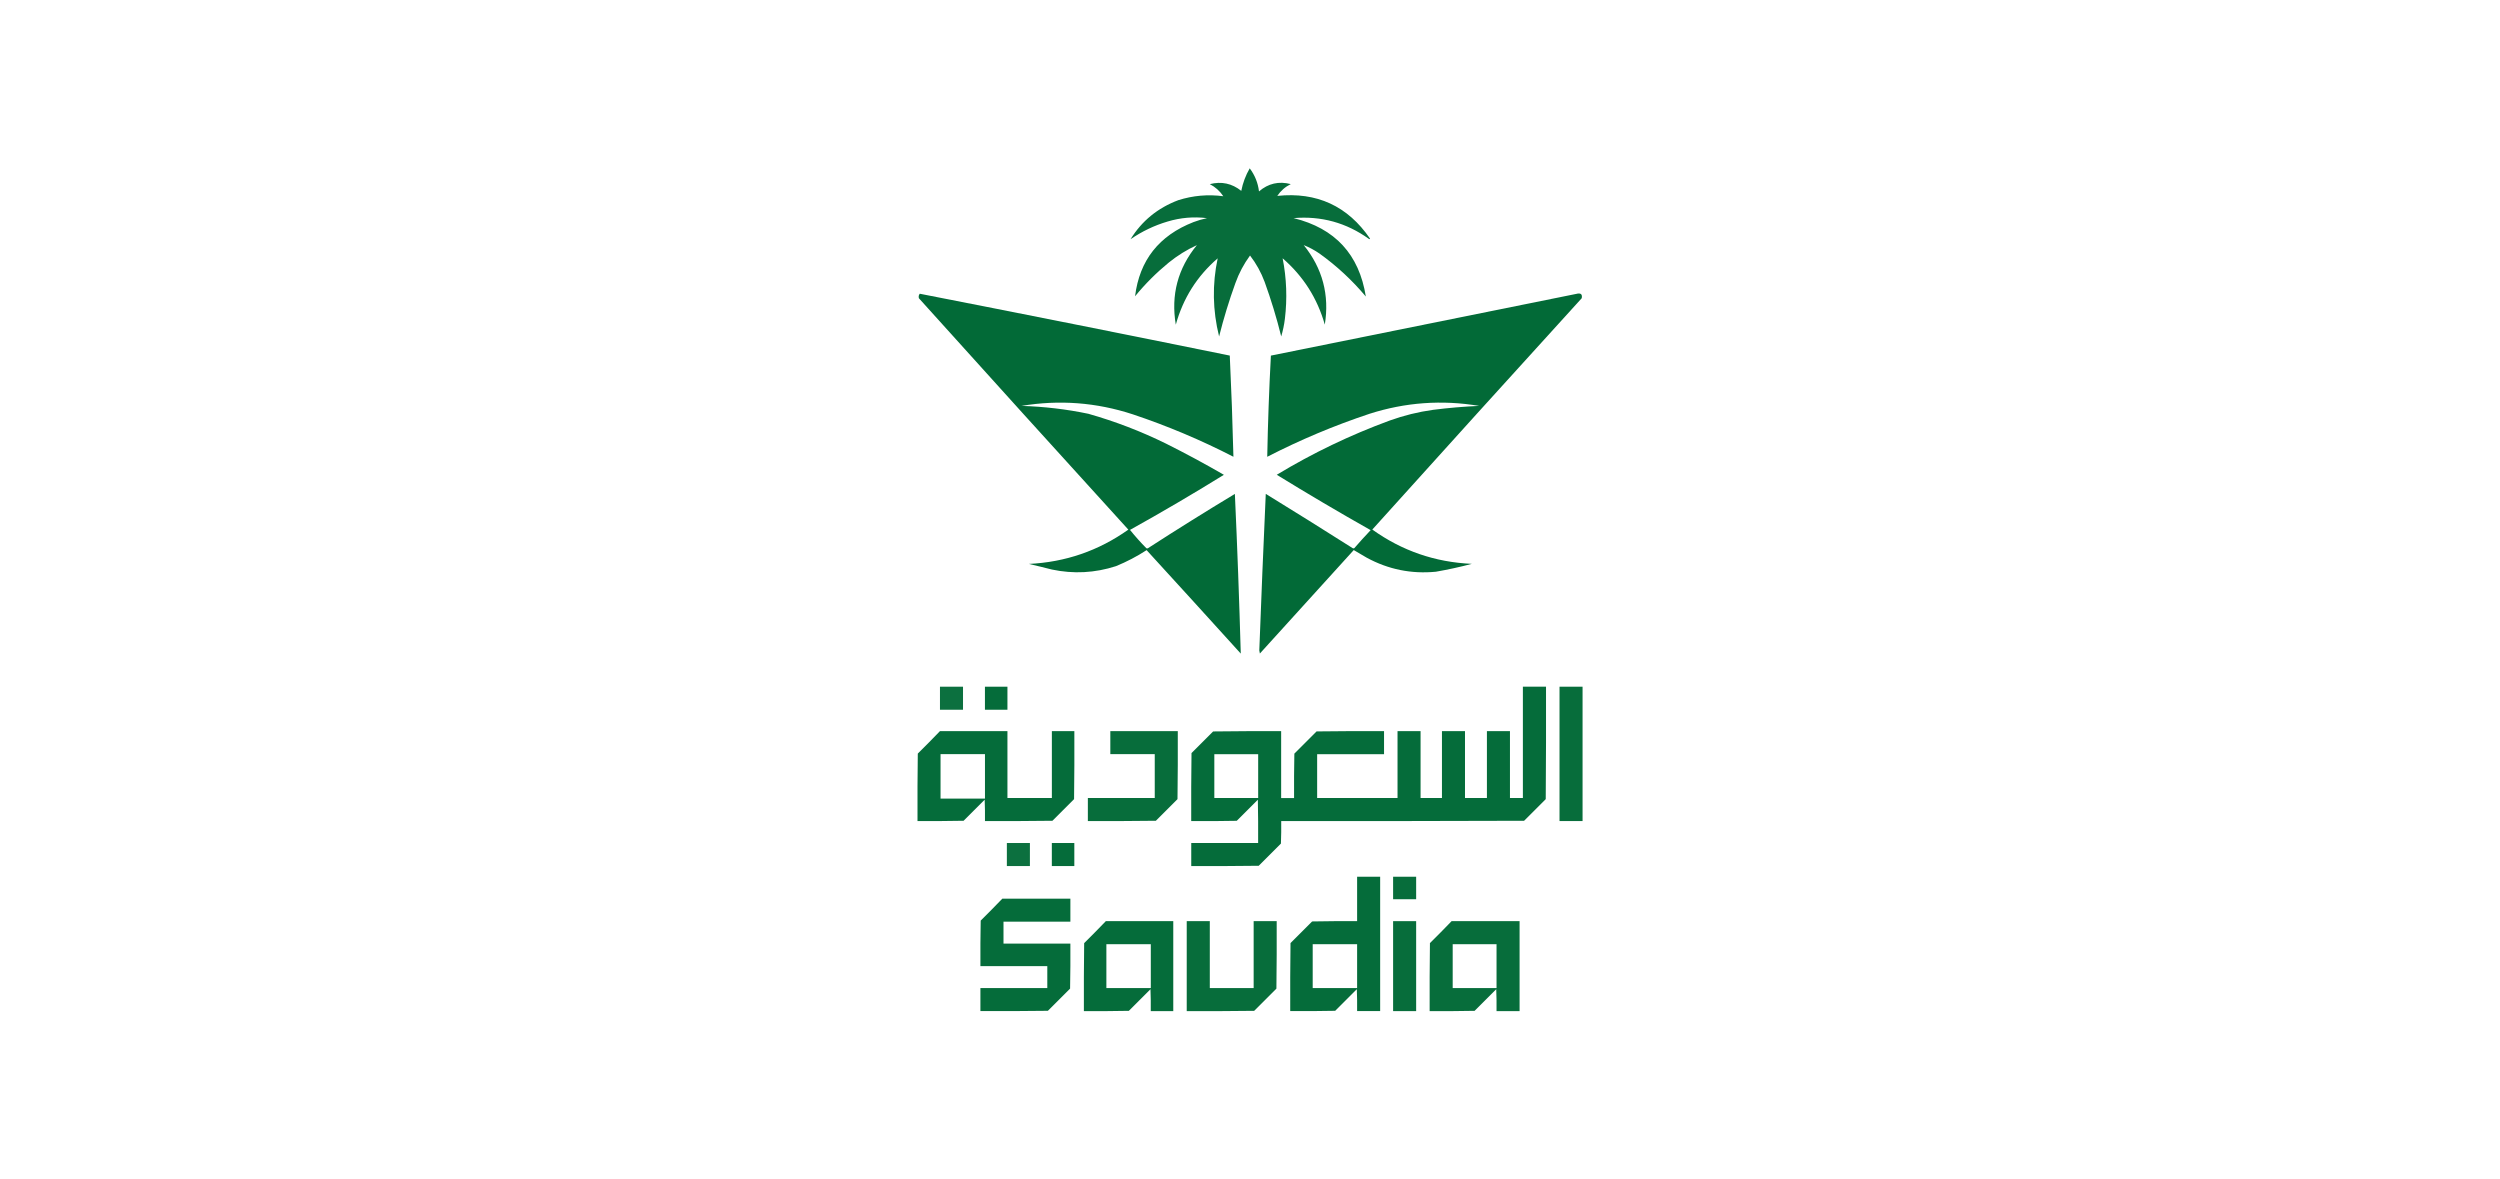 <?xml version="1.0" encoding="UTF-8"?>
<svg id="Ebene_1" data-name="Ebene 1" xmlns="http://www.w3.org/2000/svg" viewBox="0 0 780 368">
  <defs>
    <style>
      .cls-1 {
        opacity: .97;
      }

      .cls-1, .cls-2, .cls-3, .cls-4, .cls-5, .cls-6, .cls-7, .cls-8, .cls-9, .cls-10, .cls-11, .cls-12 {
        fill: #006936;
        fill-rule: evenodd;
        isolation: isolate;
        stroke-width: 0px;
      }

      .cls-2 {
        opacity: .98;
      }

      .cls-3 {
        opacity: .99;
      }

      .cls-4 {
        opacity: .98;
      }

      .cls-5 {
        opacity: .95;
      }

      .cls-6 {
        opacity: .98;
      }

      .cls-7 {
        opacity: .97;
      }

      .cls-8 {
        opacity: .98;
      }

      .cls-9 {
        opacity: .97;
      }

      .cls-10 {
        opacity: .97;
      }

      .cls-11 {
        opacity: .98;
      }

      .cls-12 {
        opacity: .95;
      }
    </style>
  </defs>
  <path class="cls-7" d="m389.92,52.53c1.59,2.11,2.56,4.51,2.89,7.19,2.88-2.49,6.19-3.25,9.91-2.28-1.73.85-3.13,2.08-4.21,3.68,12.33-1.29,21.97,3.15,28.94,13.33-.09.18-.21.21-.35.09-7.03-5.05-14.86-7.21-23.5-6.49,12.95,3.19,20.46,11.34,22.54,24.47-4.28-5.1-9.1-9.57-14.47-13.42-1.56-1.07-3.19-1.95-4.91-2.63,5.88,7.28,8.07,15.56,6.58,24.82-2.33-8.23-6.72-15.13-13.16-20.7,1.24,6.26,1.47,12.57.7,18.94-.23,1.85-.61,3.66-1.14,5.44-1.42-5.76-3.15-11.43-5.17-17.01-1.11-2.99-2.63-5.74-4.56-8.24-1.93,2.63-3.45,5.5-4.56,8.6-1.98,5.48-3.68,11.03-5.09,16.66-2.02-8.15-2.17-16.27-.44-24.38-6.43,5.55-10.79,12.45-13.07,20.7-1.56-9.28.63-17.55,6.58-24.82-3.14,1.43-6.06,3.25-8.77,5.44-3.86,3.16-7.37,6.67-10.52,10.52,1.38-11.22,7.46-18.94,18.24-23.15,1.37-.52,2.78-.93,4.21-1.23-4.16-.51-8.26-.16-12.28,1.05-4.16,1.23-8.02,3.08-11.58,5.53,3.52-5.71,8.49-9.77,14.91-12.19,4.59-1.45,9.27-1.86,14.03-1.23-1.08-1.62-2.48-2.88-4.21-3.77,3.64-.93,6.91-.23,9.82,2.1.49-2.49,1.36-4.83,2.63-7.02Z"/>
  <path class="cls-3" d="m286.95,91.64c32.27,6.31,64.52,12.74,96.74,19.3.5,10.54.88,21.07,1.14,31.57-10.13-5.22-20.6-9.63-31.4-13.24-11.36-3.72-22.94-4.6-34.73-2.63,7.03.21,13.99,1.02,20.87,2.46,8.35,2.37,16.42,5.47,24.21,9.3,6.13,3.07,12.16,6.31,18.07,9.74-9.62,5.95-19.38,11.68-29.29,17.19,1.6,1.98,3.29,3.88,5.09,5.7.18.12.35.12.53,0,8.94-5.78,17.97-11.42,27.1-16.93.76,16.62,1.37,33.22,1.84,49.82-9.76-10.78-19.55-21.54-29.38-32.28-3.02,1.96-6.2,3.63-9.56,5-6.58,2.13-13.24,2.48-20,1.05-2.39-.61-4.79-1.2-7.19-1.75,11.41-.54,21.76-4.1,31.05-10.7-21.84-24.01-43.62-48.07-65.34-72.18-.16-.53-.07-.99.26-1.4Z"/>
  <path class="cls-3" d="m492.01,91.64c1.23-.26,1.72.2,1.49,1.4-21.85,24.01-43.62,48.07-65.34,72.18,9.27,6.64,19.61,10.2,31.05,10.7-3.71.99-7.45,1.8-11.23,2.46-7.65.74-14.84-.72-21.58-4.39-1.35-.79-2.69-1.58-4.03-2.37-9.77,10.76-19.53,21.52-29.29,32.28-.06-.32-.12-.64-.18-.96.61-16.29,1.28-32.57,2.02-48.85,9.08,5.58,18.11,11.22,27.1,16.93.18.12.35.12.53,0,1.65-1.9,3.35-3.78,5.09-5.61-9.89-5.59-19.65-11.34-29.29-17.28,11.2-6.77,22.95-12.41,35.26-16.93,4.39-1.58,8.89-2.69,13.51-3.33,4.78-.61,9.57-1.02,14.38-1.23-11.6-1.94-23-1.12-34.2,2.46-10.98,3.65-21.62,8.12-31.92,13.42.2-10.52.58-21.05,1.14-31.57,31.85-6.45,63.69-12.88,95.51-19.3Z"/>
  <path class="cls-12" d="m293.27,214.25h7.19v7.19h-7.19v-7.19Z"/>
  <path class="cls-2" d="m307.3,214.25h7.02v7.19h-7.02v-7.19Z"/>
  <path class="cls-6" d="m475.17,214.25h7.19c.03,11.69,0,23.39-.09,35.08l-6.75,6.75c-25.26.09-50.52.12-75.78.09.03,2.34,0,4.68-.09,7.02-2.31,2.31-4.62,4.62-6.93,6.93-7.02.09-14.03.12-21.05.09v-7.19h20.87c.03-4.5,0-9.01-.09-13.51-2.19,2.19-4.39,4.39-6.58,6.58-4.74.09-9.47.12-14.21.09-.03-7.07,0-14.15.09-21.22,2.25-2.25,4.5-4.5,6.75-6.75,7.07-.09,14.15-.12,21.22-.09v20.87h4.03c-.03-4.62,0-9.24.09-13.86,2.31-2.31,4.62-4.62,6.93-6.93,7.02-.09,14.03-.12,21.05-.09v7.19h-20.87v13.68h25.08v-20.87h7.19v20.87h6.67v-20.87h7.19v20.87h6.84v-20.87h7.19v20.87h4.03v-34.73Zm-96.3,21.05h13.68v13.68h-13.68v-13.68Z"/>
  <path class="cls-7" d="m486.57,214.25h7.19v41.92h-7.19v-41.92Z"/>
  <path class="cls-11" d="m293.27,228.11h21.05v20.87h13.86v-20.87h7.02c.03,7.07,0,14.15-.09,21.22-2.25,2.25-4.5,4.5-6.75,6.75-7.02.09-14.03.12-21.05.09.03-2.22,0-4.44-.09-6.67-2.19,2.19-4.39,4.39-6.58,6.58-4.79.09-9.59.12-14.38.09-.03-7.02,0-14.03.09-21.05,2.35-2.32,4.65-4.65,6.93-7.02Zm.18,7.19h13.86v13.86h-13.86v-13.86Z"/>
  <path class="cls-10" d="m346.42,228.11h21.05c.03,7.07,0,14.15-.09,21.22-2.25,2.25-4.5,4.5-6.75,6.75-7.07.09-14.15.12-21.22.09v-7.19h20.87v-13.68h-13.86v-7.19Z"/>
  <path class="cls-5" d="m314.14,263.02h7.19v7.19h-7.19v-7.19Z"/>
  <path class="cls-2" d="m328.17,263.02h7.02v7.19h-7.02v-7.19Z"/>
  <path class="cls-8" d="m423.42,273.54h7.19v41.92h-7.19c.03-2.28,0-4.56-.09-6.84-2.25,2.25-4.5,4.5-6.75,6.75-4.68.09-9.35.12-14.03.09-.03-7.07,0-14.15.09-21.22,2.25-2.25,4.5-4.5,6.75-6.75,4.68-.09,9.35-.12,14.03-.09v-13.86Zm-13.86,21.05h13.86v13.68h-13.86v-13.68Z"/>
  <path class="cls-1" d="m434.65,273.54h7.19v7.02h-7.19v-7.02Z"/>
  <path class="cls-2" d="m312.74,280.38h21.22v7.19h-20.87v6.84h20.87c.03,4.68,0,9.36-.09,14.03-2.31,2.31-4.62,4.62-6.93,6.93-7.02.09-14.03.12-21.05.09v-7.19h20.87v-6.84h-20.87c-.03-4.74,0-9.47.09-14.21,2.29-2.26,4.54-4.54,6.75-6.84Z"/>
  <path class="cls-4" d="m345.01,287.4h21.05v28.07h-7.02c.03-2.28,0-4.56-.09-6.84-2.25,2.25-4.5,4.5-6.75,6.75-4.68.09-9.35.12-14.03.09-.03-7.07,0-14.15.09-21.22,2.29-2.26,4.54-4.54,6.75-6.84Zm.18,7.19h13.86v13.68h-13.86v-13.68Z"/>
  <path class="cls-10" d="m370.27,287.4h7.19v20.87h13.68v-20.87h7.19c.03,7.02,0,14.03-.09,21.05-2.31,2.31-4.62,4.62-6.93,6.93-7.02.09-14.03.12-21.05.09v-28.07Z"/>
  <path class="cls-1" d="m434.65,287.4h7.19v28.07h-7.19v-28.07Z"/>
  <path class="cls-9" d="m452.89,287.4h21.22v28.07h-7.19c.03-2.28,0-4.56-.09-6.84-2.25,2.25-4.5,4.5-6.75,6.75-4.68.09-9.35.12-14.03.09-.03-7.07,0-14.15.09-21.22,2.29-2.26,4.54-4.54,6.75-6.84Zm.35,7.19h13.68v13.68h-13.68v-13.68Z"/>
</svg>